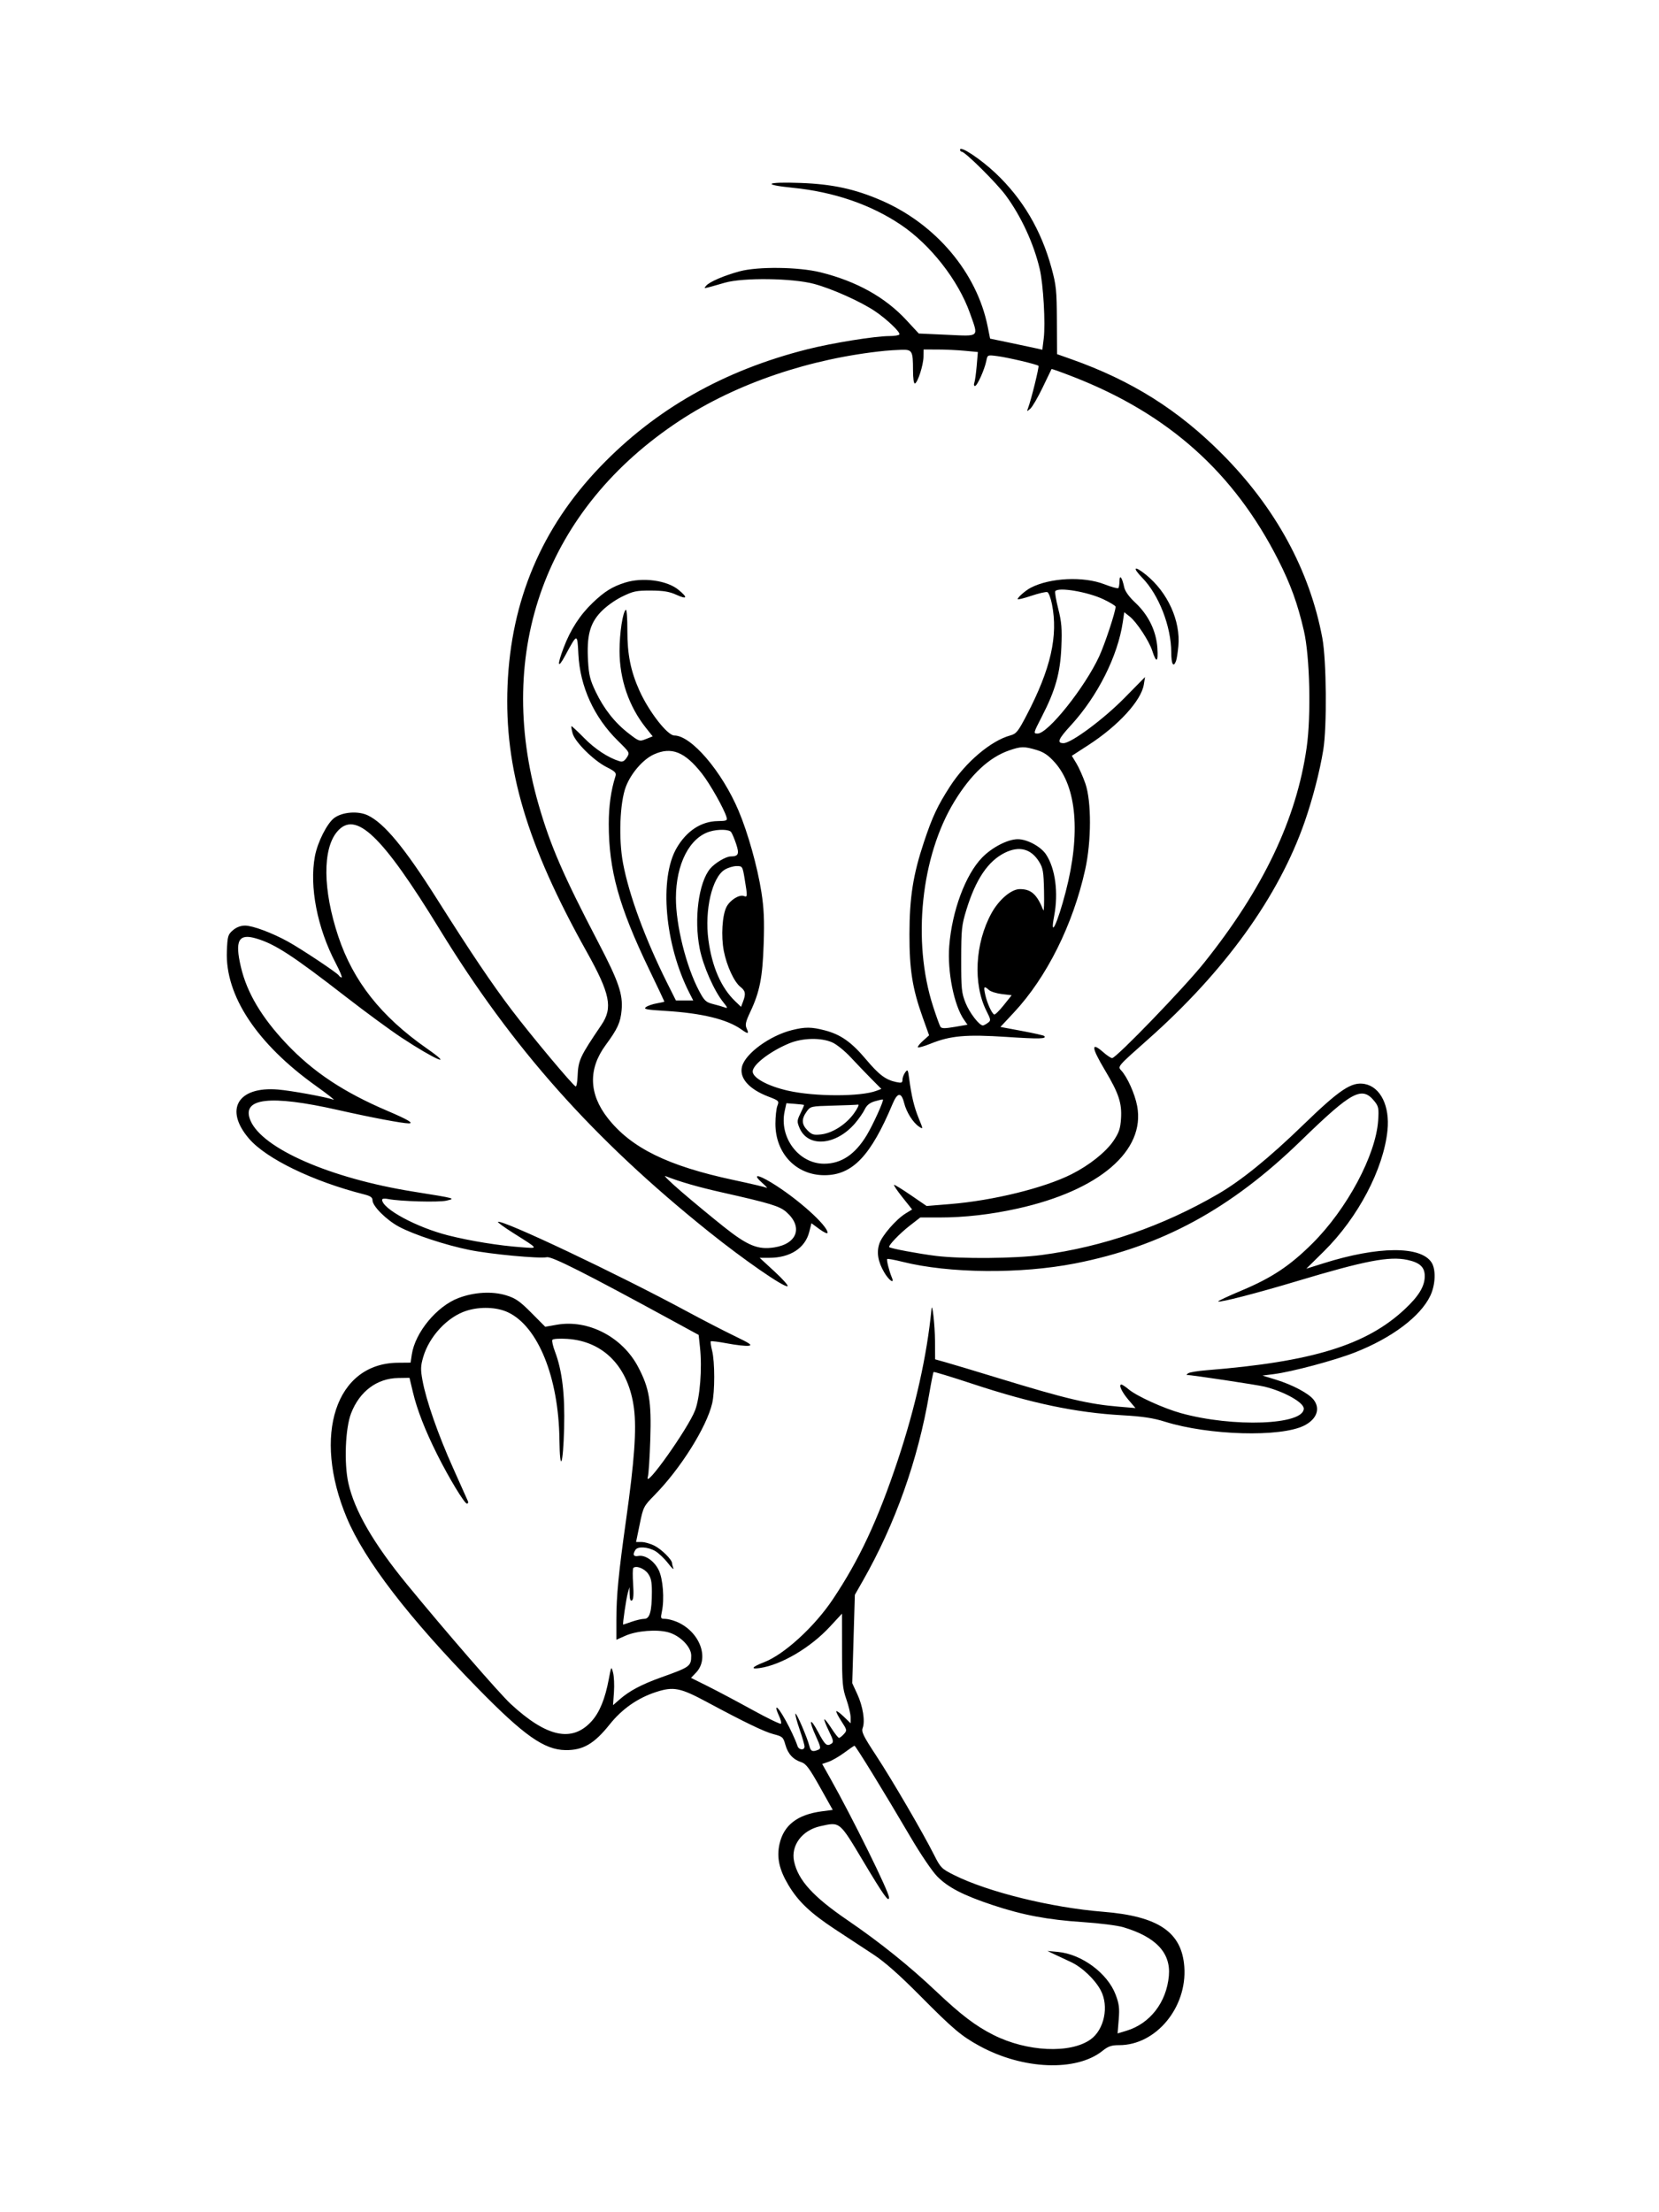 <svg xmlns="http://www.w3.org/2000/svg" width="864" height="1152" viewBox="0 0 864 1152" version="1.1">
	<path d="M 500 77.938 C 500 78.522, 500.384 79, 500.853 79 C 502.610 79, 519.006 95.265, 523.792 101.755 C 531.810 112.628, 538.332 126.740, 541.468 140 C 543.357 147.990, 544.541 168.516, 543.563 176.339 L 542.841 182.124 539.670 181.399 C 537.927 181, 531.807 179.699, 526.071 178.507 L 515.643 176.341 514.348 169.920 C 508.707 141.946, 487.358 116.669, 458.988 104.375 C 445.234 98.415, 433.492 95.875, 416.890 95.270 C 398.865 94.613, 396.425 96.139, 412.872 97.783 C 434.217 99.918, 453.410 106.486, 469.123 117.033 C 484.590 127.417, 499.082 145.945, 505.152 163.097 C 509.685 175.908, 510.519 175.121, 493.250 174.343 L 478.500 173.678 472 166.662 C 460.969 154.753, 446.035 146.448, 427.307 141.807 C 415.888 138.977, 394.782 138.717, 385.209 141.289 C 377.168 143.450, 369.423 146.780, 367.781 148.783 C 366.364 150.513, 365.604 150.635, 377.500 147.222 C 387.039 144.484, 412.804 144.833, 424 147.851 C 433.372 150.377, 448.200 157.020, 455.678 162.044 C 461.818 166.169, 469.069 173.079, 468.398 174.166 C 468.114 174.625, 465.771 175.002, 463.191 175.005 C 455.690 175.012, 433.532 178.579, 420.448 181.884 C 376.858 192.898, 341.407 213.020, 312.500 243.155 C 282.116 274.830, 266.126 312.619, 264.329 357 C 262.583 400.145, 274.381 439.850, 305.483 495.500 C 317.775 517.493, 319.256 524.785, 313.239 533.684 C 301.849 550.529, 301.166 552.015, 300.790 560.761 C 300.666 563.654, 300.222 565.904, 299.803 565.761 C 298.350 565.263, 276.733 539.424, 266.539 526 C 256.170 512.345, 245.320 496.234, 227.477 468 C 210.710 441.468, 200.096 428.646, 191.539 424.585 C 186.526 422.206, 178.502 422.794, 174.203 425.855 C 170.443 428.533, 165.393 438.453, 164.005 445.886 C 161.048 461.733, 165.218 483.195, 174.811 501.504 C 176.972 505.627, 178.375 509, 177.929 509 C 177.483 509, 176.832 508.537, 176.482 507.971 C 175.649 506.623, 157.046 494.241, 150 490.345 C 141.764 485.791, 131.605 482, 127.635 482 C 125.352 482, 123.124 482.850, 121.306 484.413 C 118.709 486.647, 118.474 487.459, 118.151 495.318 C 117.202 518.423, 133.797 543.518, 164.554 565.488 C 170.574 569.788, 174.681 573.015, 173.681 572.658 C 169.720 571.246, 151.697 567.949, 144.802 567.376 C 123.875 565.634, 116.675 577.745, 129.635 592.887 C 138.654 603.423, 163.052 615.239, 189.750 622.001 C 192.960 622.814, 194 623.563, 194 625.061 C 194 628.084, 201.300 635.348, 207.842 638.835 C 215.590 642.965, 232.119 648.407, 244.500 650.904 C 255.580 653.139, 280.632 655.495, 284.814 654.695 C 287.444 654.192, 304.619 662.865, 350.179 687.700 L 363.858 695.157 364.556 701.675 C 365.730 712.644, 364.553 727.737, 362.003 734.399 C 358.344 743.957, 335.179 776.540, 337.403 769 C 337.808 767.625, 338.381 758.850, 338.675 749.500 C 339.300 729.675, 338.161 722.905, 332.340 711.828 C 324.134 696.212, 306.318 686.969, 289.975 689.848 L 283.950 690.909 276.725 683.633 C 270.702 677.569, 268.525 676.058, 263.643 674.552 C 256.349 672.303, 246.934 672.838, 238.715 675.967 C 227.432 680.263, 216.189 693.888, 214.471 705.347 L 213.835 709.588 207.167 709.647 C 174.875 709.933, 162.566 747.319, 180.589 790.373 C 189.856 812.511, 212.864 842.447, 248.915 879.272 C 272.888 903.760, 283.451 911.196, 294.489 911.356 C 303.597 911.488, 309.442 908.099, 317.477 898.029 C 323.985 889.873, 332.193 884.153, 341.846 881.050 C 350.759 878.184, 354.320 878.890, 368 886.235 C 387.884 896.911, 398.100 901.841, 402.883 903.067 C 407.517 904.254, 407.910 904.609, 409.027 908.597 C 410.359 913.353, 413.065 916.287, 417.399 917.672 C 419.737 918.420, 421.594 920.912, 426.994 930.550 L 433.690 942.500 428.095 943.229 C 415.308 944.893, 408.176 950.385, 405.964 960.270 C 404.403 967.244, 405.793 973.601, 410.649 981.708 C 415.778 990.269, 422.148 996.294, 435 1004.741 C 441.325 1008.898, 450.325 1014.811, 455 1017.882 C 460.806 1021.695, 468.413 1028.420, 479 1039.099 C 496.377 1056.626, 500.624 1060.219, 510.096 1065.404 C 532.713 1077.784, 560.557 1078.895, 574.191 1067.960 C 577.181 1065.563, 578.838 1065, 582.904 1065 C 602.014 1065, 618.301 1045.385, 616.781 1024.202 C 615.483 1006.119, 603.283 997.851, 574.500 995.544 C 547.498 993.381, 514.390 985.213, 496.758 976.366 C 490.401 973.176, 489.816 972.584, 486.491 965.983 C 480.585 954.254, 464.536 926.740, 456.235 914.112 C 449.606 904.026, 448.528 901.815, 449.282 899.839 C 450.630 896.301, 449.385 888.516, 446.458 882.173 L 443.839 876.500 444.521 853.500 L 445.203 830.500 449.473 823 C 466.252 793.532, 478.072 760.238, 483.916 725.985 C 484.961 719.861, 485.992 714.674, 486.209 714.458 C 486.425 714.242, 495.486 717, 506.346 720.587 C 537.285 730.808, 560.254 735.629, 584.500 736.991 C 595.063 737.585, 600.511 738.407, 606.692 740.339 C 629.565 747.491, 667.011 748.532, 679.221 742.355 C 685.799 739.028, 687.780 733.532, 684.092 728.844 C 681.520 725.574, 673.079 721.100, 664.526 718.473 L 657.500 716.316 663.353 715.573 C 672.831 714.370, 695.148 708.405, 705.706 704.251 C 724.909 696.698, 739.704 685.577, 744.867 674.817 C 747.621 669.076, 747.921 661.054, 745.518 657.388 C 739.850 648.737, 717.734 648.904, 689.408 657.811 L 680.315 660.670 689.515 651.585 C 707.240 634.081, 720.530 608.800, 722.593 588.666 C 723.891 576.004, 718.987 566.026, 710.703 564.472 C 703.920 563.200, 697.753 567.317, 678.499 585.973 C 660.894 603.030, 646.455 614.739, 634.320 621.796 C 605.605 638.496, 574.328 649.307, 542.500 653.536 C 528.529 655.392, 500.637 655.629, 487.457 654.003 C 478.498 652.897, 463.836 650.153, 463.120 649.447 C 462.403 648.742, 468.499 642.366, 473.889 638.182 L 479.277 634 489.178 634 C 502.351 634, 516.008 632.442, 529.960 629.347 C 572.504 619.911, 596.568 599.289, 592.234 575.983 C 591.059 569.667, 587.106 560.846, 583.916 557.426 C 581.983 555.353, 581.985 555.350, 597.836 541.300 C 637.870 505.815, 665.918 466.881, 679.447 428.013 C 683.647 415.948, 687.305 401.813, 689.155 390.500 C 691.120 378.484, 690.830 343.857, 688.667 332.264 C 682.096 297.053, 664.324 264.403, 636.500 236.431 C 613.644 213.453, 589.352 198.178, 558 187.072 L 550.500 184.415 550.418 166.957 C 550.344 151.218, 550.068 148.520, 547.615 139.535 C 542.244 119.862, 532.612 103.524, 518.544 90.223 C 510.704 82.810, 500 75.719, 500 77.938 M 461 182.673 C 421.922 186.612, 383.385 199.709, 354 219.037 C 284.568 264.708, 257.370 338.692, 280.490 419 C 286.654 440.414, 293.286 455.708, 311.708 491 C 322.167 511.037, 324.480 517.773, 323.732 526.016 C 323.147 532.468, 321.647 535.757, 315.445 544.182 C 306.268 556.648, 306.637 569.662, 316.523 582.258 C 328.692 597.763, 347.734 607.137, 381.920 614.453 C 390.780 616.348, 398.584 618.178, 399.264 618.518 C 399.944 618.858, 398.953 617.765, 397.063 616.089 C 391.779 611.404, 394.175 611.272, 401.718 615.832 C 415 623.863, 431 638.150, 431 641.980 C 431 642.636, 429.109 641.782, 426.798 640.083 L 422.596 636.993 421.441 641.543 C 419.305 649.954, 411.504 655, 400.634 655 L 395.625 655 403.445 662.206 C 407.746 666.169, 410.755 669.582, 410.132 669.789 C 408.182 670.439, 387.250 655.940, 369 641.297 C 308.882 593.062, 266.917 545.913, 228.997 484 C 198.851 434.781, 185.139 421.727, 175.552 433.121 C 167.909 442.203, 168.138 463.447, 176.135 487.500 C 183.935 510.958, 198.448 529.338, 222.346 546.023 C 237.315 556.475, 226.367 551.754, 209 540.268 C 203.225 536.449, 190.400 527.040, 180.500 519.360 C 152.319 497.499, 143.202 491.565, 133.352 488.678 C 124.207 485.997, 122.211 489.787, 125.476 503.634 C 128.631 517.014, 136.301 529.903, 149.243 543.575 C 163.110 558.225, 178.906 568.720, 201.783 578.483 C 212.445 583.033, 215.783 585.005, 212.809 584.996 C 209.503 584.987, 192.872 581.833, 176 578.017 C 140.503 569.989, 125.537 571.776, 130.419 583.460 C 136.533 598.094, 172.033 613.605, 215.259 620.528 C 237.563 624.101, 237.438 624.067, 232.500 625.233 C 228.508 626.177, 208.344 625.619, 202.229 624.396 C 200.330 624.016, 199 624.158, 199 624.740 C 199 629.468, 217.012 639.181, 233.500 643.343 C 244.973 646.240, 259.920 648.659, 271.500 649.492 C 280.587 650.147, 280.882 650.675, 267.382 642.133 C 262.717 639.182, 259.102 636.565, 259.349 636.318 C 260.991 634.676, 321.558 663.355, 358 683.031 C 365.975 687.337, 377 693.029, 382.500 695.680 C 390.785 699.673, 392.030 700.554, 389.759 700.816 C 388.251 700.989, 383.330 700.436, 378.822 699.585 C 374.315 698.735, 370.428 698.238, 370.185 698.482 C 369.942 698.725, 370.251 700.940, 370.872 703.405 C 372.316 709.140, 372.327 724.728, 370.892 730.807 C 367.956 743.242, 354.445 764.761, 340.948 778.500 C 335.187 784.364, 335.010 784.710, 333.156 793.750 L 331.259 803 334.169 803 C 335.770 803, 338.805 803.880, 340.914 804.956 C 344.578 806.826, 350 812.219, 350 813.995 C 350 814.458, 350.303 815.661, 350.673 816.668 C 351.043 817.676, 349.799 816.496, 347.908 814.047 C 346.018 811.599, 343.035 808.757, 341.281 807.732 C 337.436 805.487, 332.144 805.161, 330.920 807.095 C 329.351 809.573, 329.906 810.741, 332.423 810.259 C 336.003 809.575, 340.764 812.882, 343.076 817.657 C 345.292 822.234, 346.082 832.726, 344.702 839.250 C 343.958 842.770, 344.058 843, 346.333 843 C 347.665 843, 350.369 843.674, 352.341 844.498 C 364.384 849.530, 369.711 863.473, 362.476 871.025 L 359.877 873.738 368.688 878.128 C 373.535 880.542, 383.930 886.059, 391.788 890.387 C 399.647 894.716, 406.365 897.969, 406.717 897.616 C 407.070 897.263, 406.584 895.350, 405.636 893.364 C 404.689 891.377, 404.126 889.541, 404.385 889.282 C 405.371 888.296, 412.883 901.983, 415.344 909.250 C 416.066 911.381, 419 911.589, 419 909.509 C 419 908.689, 417.825 904.614, 416.388 900.454 C 414.951 896.294, 414 892.667, 414.273 892.393 C 414.823 891.844, 420.443 904.899, 421.530 909.250 C 422.224 912.030, 423.147 912.415, 426.156 911.180 C 427.632 910.574, 427.494 909.800, 424.884 904.066 C 420.951 895.422, 421.792 893.937, 426.076 901.964 C 429.693 908.743, 430.597 909.538, 432.982 908.032 C 434.248 907.232, 434.059 906.271, 431.684 901.429 C 430.156 898.312, 429.093 895.573, 429.324 895.343 C 429.554 895.112, 431.198 897.191, 432.976 899.962 C 434.754 902.733, 436.542 905, 436.949 905 C 437.357 905, 438.495 904.111, 439.479 903.024 C 441.208 901.113, 441.165 900.890, 438.184 896.307 C 436.488 893.700, 435.309 891.357, 435.565 891.102 C 435.821 890.846, 437.598 892.157, 439.515 894.015 L 443 897.392 443 894.326 C 443 892.640, 441.999 888.389, 440.776 884.880 C 438.781 879.160, 438.549 876.524, 438.526 859.398 L 438.500 840.296 432.191 847.110 C 422.125 857.983, 407.009 866.919, 395.831 868.603 C 390.583 869.394, 391.532 868.062, 398 865.559 C 408.449 861.515, 424.180 847.110, 433.722 832.850 C 447.541 812.197, 457.152 791.629, 467.530 760.500 C 476.742 732.867, 482.818 705.639, 485.115 681.699 C 485.506 677.624, 486.895 690.148, 486.942 698.179 L 487 707.858 492.750 709.475 C 495.913 710.365, 508.175 714.050, 520 717.665 C 555.427 728.495, 566.912 731.210, 582.931 732.540 L 591.361 733.240 587.781 729.057 C 584.241 724.922, 582.409 721, 584.017 721 C 584.473 721, 586.202 722.141, 587.859 723.535 C 592.019 727.035, 605.976 733.383, 615.037 735.895 C 642.204 743.428, 679 742.061, 679 733.519 C 679 730.320, 668.783 724.609, 658.555 722.091 C 654.737 721.150, 621.004 716.060, 618.089 715.985 C 617.765 715.976, 618.136 715.567, 618.914 715.074 C 619.692 714.582, 623.967 713.889, 628.414 713.534 C 683.445 709.143, 711.591 700.475, 731.604 681.754 C 738.912 674.918, 742 669.804, 742 664.540 C 742 659.851, 739.459 657.479, 732.940 656.081 C 723.555 654.068, 710.880 656.507, 675.500 667.133 C 654.664 673.392, 635.105 678.438, 634.404 677.737 C 634.180 677.513, 639.675 674.945, 646.615 672.030 C 662.375 665.412, 671.749 659.186, 683.426 647.581 C 701.496 629.623, 716.515 601.574, 717.738 583.500 C 718.154 577.348, 717.941 576.158, 715.975 573.675 C 709.368 565.334, 704.268 568.035, 677.500 594.047 C 640.949 629.566, 605.113 649.042, 560 657.905 C 531.526 663.498, 494.254 663.153, 470 657.071 C 465.875 656.036, 462.298 655.386, 462.052 655.626 C 461.599 656.067, 463.094 662.017, 464.469 665.250 C 466.014 668.882, 462.999 666.854, 460.492 662.576 C 457.248 657.041, 456.433 652.248, 457.953 647.643 C 459.348 643.416, 466.656 634.994, 471.558 631.964 L 475.028 629.819 469.928 623.410 C 467.123 619.884, 465.204 616.998, 465.664 616.996 C 466.124 616.994, 470.118 619.472, 474.539 622.504 L 482.578 628.015 494.917 627.007 C 517.186 625.187, 543.744 618.656, 558 611.492 C 567.339 606.800, 575.970 599.921, 579.957 593.992 C 582.790 589.780, 583.488 587.700, 583.820 582.481 C 584.333 574.431, 582.645 569.344, 575.478 557.333 C 568.316 545.331, 568.038 542.192, 574.653 548 C 576.532 549.650, 578.574 551, 579.191 551 C 581.327 551, 616.624 514.439, 626.979 501.500 C 657.895 462.869, 675.197 426.579, 680.509 389.221 C 682.880 372.546, 682.152 341.806, 679.071 328.500 C 675.789 314.325, 672.210 304.427, 665.765 291.699 C 642.698 246.147, 608.612 215.640, 559.192 196.316 C 552.928 193.867, 547.728 192.007, 547.636 192.182 C 547.544 192.357, 545.459 196.688, 543.001 201.806 C 540.544 206.924, 537.662 211.874, 536.597 212.806 C 534.756 214.417, 534.698 214.402, 535.414 212.500 C 537.051 208.156, 541.290 190.957, 540.836 190.502 C 540.061 189.727, 524.970 186.166, 519.397 185.443 C 514.297 184.782, 514.293 184.783, 513.669 187.903 C 512.757 192.466, 508.913 201, 507.770 201 C 507.229 201, 507.071 200.259, 507.418 199.352 C 507.766 198.446, 508.324 194.467, 508.659 190.510 L 509.267 183.314 502.383 182.664 C 498.598 182.307, 492.238 182.011, 488.250 182.007 L 481 182 480.956 185.750 C 480.906 190.067, 477.980 199.216, 476.500 199.684 C 475.897 199.875, 475.497 197.124, 475.493 192.750 C 475.483 182.648, 475.083 181.966, 469.281 182.160 C 466.652 182.248, 462.925 182.479, 461 182.673 M 594.890 300.887 C 603.554 309.782, 609.953 326.258, 609.985 339.750 C 610 345.814, 611.091 347.810, 612.453 344.262 C 612.820 343.307, 613.372 339.818, 613.681 336.511 C 614.912 323.334, 608.128 308.398, 596.758 299.250 C 590.657 294.341, 589.501 295.354, 594.890 300.887 M 583.030 302.583 C 583.014 304.279, 582.735 305.932, 582.411 306.255 C 582.088 306.579, 578.825 305.679, 575.161 304.254 C 564.278 300.024, 546.923 300.836, 536.829 306.048 C 534.142 307.435, 530 311.044, 530 311.998 C 530 312.355, 533.202 311.574, 537.115 310.261 C 541.029 308.948, 544.783 308.087, 545.459 308.346 C 546.134 308.605, 547.208 311.408, 547.844 314.575 C 551.159 331.084, 547.253 348.299, 534.755 372.257 C 530.170 381.046, 529.310 382.111, 526.083 383 C 516.034 385.770, 502.893 396.899, 494.742 409.545 C 488.208 419.681, 485.570 425.324, 481.146 438.619 C 475.522 455.526, 473.672 467.317, 473.635 486.500 C 473.600 504.866, 475.182 514.831, 480.487 529.676 L 483.871 539.143 480.686 541.989 C 478.935 543.554, 477.748 545.081, 478.049 545.383 C 478.350 545.684, 481.299 544.839, 484.602 543.505 C 494.992 539.308, 503.157 538.584, 524.303 539.983 C 541.426 541.116, 545.345 541.011, 543.798 539.465 C 543.504 539.171, 538.258 537.994, 532.140 536.850 L 521.017 534.771 528.022 527.269 C 545.119 508.962, 558.799 481.546, 565.159 452.844 C 568.435 438.063, 568.474 417.309, 565.245 408 C 564.005 404.425, 561.913 399.719, 560.595 397.543 L 558.199 393.585 566.850 387.983 C 582.411 377.904, 594.333 364.886, 595.696 356.485 L 596.330 352.577 585.415 363.651 C 574.625 374.599, 557.878 387, 553.883 387 C 550.252 387, 551.115 384.883, 557.637 377.791 C 571.647 362.557, 582.182 341.586, 584.779 323.765 L 585.500 318.815 588.390 321.090 C 591.919 323.868, 598.467 333.811, 600.067 338.822 C 602.201 345.505, 603.269 344.983, 602.765 337.500 C 602.163 328.562, 598.104 320.242, 591.193 313.777 C 587.973 310.765, 585.926 307.907, 585.474 305.793 C 584.372 300.637, 583.067 298.922, 583.030 302.583 M 325.500 303.399 C 318.877 305.493, 314.853 307.998, 308.731 313.838 C 302.038 320.222, 297.079 327.894, 293.500 337.403 C 290.026 346.633, 290.416 348.666, 294.285 341.500 C 300.701 329.619, 300.664 329.623, 301.221 340.720 C 302.063 357.490, 309.355 373.496, 321.690 385.650 C 328.057 391.924, 328.074 391.957, 326.409 394.499 C 325.154 396.413, 324.207 396.887, 322.618 396.396 C 316.706 394.568, 309.860 390.068, 304.172 384.272 C 300.691 380.725, 297.721 377.976, 297.572 378.162 C 297.423 378.348, 297.713 380.028, 298.217 381.897 C 299.428 386.386, 309.135 396.021, 315.903 399.451 C 320.475 401.768, 321.103 402.432, 320.501 404.317 C 318.198 411.531, 317.042 419.779, 317.041 429 C 317.038 453.108, 322.302 472.075, 338.105 504.896 C 342.447 513.914, 346 521.412, 346 521.558 C 346 521.705, 344.242 522.121, 342.092 522.484 C 339.943 522.848, 337.396 523.721, 336.431 524.426 C 334.954 525.507, 336.549 525.822, 346.589 526.430 C 365.466 527.575, 378.696 530.799, 386.073 536.052 C 389.643 538.594, 390.189 538.509, 388.871 535.617 C 387.973 533.646, 388.302 532.136, 390.779 526.867 C 395.684 516.433, 397.137 509.028, 397.717 491.495 C 398.125 479.169, 397.851 472.962, 396.525 464.495 C 394.470 451.363, 389.492 433.630, 384.654 422.196 C 375.965 401.664, 360.014 383, 351.156 383 C 347.599 383, 337.919 370.547, 333.035 359.687 C 328.447 349.487, 326.696 340.756, 326.733 328.264 C 326.750 322.084, 326.398 317.254, 325.950 317.531 C 324.348 318.521, 322.636 329.660, 322.650 339 C 322.672 353.739, 327.508 367.845, 336.356 378.978 L 339.914 383.456 336.445 384.840 C 333.043 386.197, 332.867 386.141, 327.457 381.967 C 320.235 376.395, 314.545 369.209, 310.236 360.215 C 307.316 354.123, 306.664 351.504, 306.249 344.215 C 305.509 331.223, 307.148 324.826, 312.748 318.839 C 315.429 315.972, 319.987 312.655, 323.874 310.741 C 329.767 307.840, 331.352 307.504, 338.979 307.536 C 345.519 307.563, 348.605 308.073, 352.250 309.729 C 357.912 312.302, 358.365 311.271, 353.379 307.161 C 347.349 302.190, 334.713 300.485, 325.500 303.399 M 549.576 307.877 C 549.278 308.359, 549.979 312.490, 551.134 317.057 C 552.870 323.922, 553.150 327.367, 552.754 336.930 C 552.193 350.449, 549.667 359.441, 542.551 373.250 C 538.137 381.816, 538.091 382, 540.388 382 C 545.815 382, 564.992 357.956, 572.464 341.784 C 575.430 335.365, 581 318.500, 581 315.939 C 581 315.479, 578.179 313.756, 574.731 312.110 C 566.506 308.185, 550.999 305.575, 549.576 307.877 M 525.500 390.802 C 515.153 394.397, 505.725 403.180, 497.103 417.257 C 479.610 445.819, 474.978 490.183, 485.948 524.084 C 487.624 529.263, 489.346 534.039, 489.775 534.698 C 490.375 535.621, 492.086 535.635, 497.209 534.757 L 503.864 533.617 502.073 531.059 C 496.843 523.583, 493.313 505.979, 494.364 492.604 C 495.798 474.338, 502.803 455.502, 511.482 446.572 C 516.666 441.238, 524.843 437.024, 530.038 437.010 C 534.917 436.996, 542.030 440.816, 544.751 444.912 C 549.622 452.240, 551.295 464.900, 548.995 477.025 C 546.622 489.540, 550.733 480.917, 555.009 464.413 C 562.865 434.087, 560.790 409.769, 549.252 396.935 C 545.926 393.236, 543.589 391.658, 539.740 390.515 C 533.341 388.615, 531.700 388.648, 525.500 390.802 M 340.500 392.871 C 334.911 395.424, 328.686 402.588, 325.980 409.581 C 322.798 417.806, 322.080 436.754, 324.468 449.500 C 327.589 466.162, 336.129 489.293, 347.635 512.250 L 352.020 521 356.530 521 L 361.041 521 359.045 517.088 C 346.190 491.890, 343.172 457.326, 352.446 441.502 C 357.626 432.663, 365.182 427.723, 373.731 427.584 C 378.478 427.508, 378.908 427.315, 378.366 425.500 C 377.033 421.034, 369.739 408.144, 365.487 402.740 C 356.602 391.447, 349.638 388.697, 340.500 392.871 M 369.685 433.017 C 359.085 436.199, 352.051 449.971, 352.015 467.619 C 351.985 481.869, 357.371 503.411, 364.136 516.103 C 366.837 521.172, 367.652 521.927, 371.459 522.885 C 373.815 523.479, 376.588 524.282, 377.621 524.671 C 379.109 525.232, 378.920 524.664, 376.709 521.939 C 371.925 516.043, 366.189 503.033, 364.409 494.041 C 361.344 478.560, 363.838 459.511, 369.870 452.329 C 372.312 449.420, 378.026 446.012, 380.500 445.988 C 384.605 445.949, 385.130 444.747, 383.362 439.439 C 382.457 436.722, 381.275 433.938, 380.736 433.250 C 379.638 431.851, 373.968 431.731, 369.685 433.017 M 523.307 444.077 C 514.577 448.399, 508.182 457.871, 503.315 473.693 C 500.827 481.782, 500.604 483.886, 500.583 499.500 C 500.563 514.904, 500.776 517.039, 502.849 522.242 C 504.904 527.396, 509.979 534, 511.886 534 C 512.288 534, 513.428 533.407, 514.419 532.683 C 516.135 531.428, 516.103 531.135, 513.734 526.433 C 506.673 512.417, 507.755 491.252, 516.334 475.583 C 520.209 468.506, 526.682 463, 531.127 463 C 537.031 463, 540.014 465.682, 543.360 474 C 543.692 474.825, 543.857 470.325, 543.727 464 C 543.519 453.925, 543.199 452.032, 541.148 448.726 C 536.958 441.971, 530.802 440.367, 523.307 444.077 M 377.425 452.882 C 370.841 456.898, 366.874 473.952, 368.931 489.406 C 370.805 503.492, 375.560 514.372, 382.925 521.428 L 385.932 524.309 386.966 521.589 C 388.520 517.502, 388.243 515.979, 385.561 513.869 C 382.329 511.327, 378.481 502.989, 376.961 495.234 C 375.456 487.550, 376.125 476.592, 378.366 472.259 C 380.217 468.679, 385.023 465.688, 387.437 466.614 C 389.307 467.332, 389.329 466.875, 387.853 457.943 C 386.722 451.089, 386.667 451, 383.603 451.004 C 381.897 451.006, 379.116 451.851, 377.425 452.882 M 513.135 518.105 C 514.095 522.378, 516.436 527.559, 517.743 528.305 C 518.159 528.543, 520.386 526.381, 522.690 523.501 L 526.880 518.264 521.803 517.663 C 519.010 517.332, 515.964 516.373, 515.034 515.531 C 512.456 513.198, 512.131 513.638, 513.135 518.105 M 412.500 536.407 C 400.963 539.260, 388.138 548.620, 386.427 555.433 C 384.932 561.391, 390.023 567.164, 400.210 571.062 C 405.668 573.151, 405.829 573.317, 404.852 575.863 C 404.296 577.313, 403.836 581.495, 403.832 585.156 C 403.812 600.658, 414.674 612.032, 429.446 611.978 C 443.989 611.925, 453.496 601.941, 464.896 574.750 C 467.392 568.797, 469.421 568.643, 470.845 574.298 C 472.083 579.214, 475.501 584.641, 478.665 586.713 C 480.829 588.130, 480.829 588.129, 478.449 582.316 C 476.064 576.490, 474.710 570.833, 473.471 561.521 C 472.862 556.940, 472.696 556.695, 471.404 558.462 C 470.632 559.518, 470 561.232, 470 562.271 C 470 563.874, 469.509 564.056, 466.750 563.480 C 461.275 562.337, 457.790 559.721, 451.009 551.666 C 443.418 542.647, 437.810 538.698, 429.540 536.549 C 422.585 534.741, 419.343 534.714, 412.500 536.407 M 411 543.330 C 401.046 547.461, 392 554.432, 392 557.972 C 392 561.322, 399.951 565.628, 410.500 567.992 C 424.437 571.115, 448.268 571.130, 456.447 568.020 L 459.006 567.047 453.753 561.752 C 450.864 558.839, 446.048 553.817, 443.052 550.591 C 440.056 547.365, 435.781 543.897, 433.552 542.884 C 427.728 540.239, 417.984 540.432, 411 543.330 M 455.680 573.461 C 452.965 574.256, 451.421 575.485, 450.343 577.711 C 449.509 579.434, 447.253 582.682, 445.329 584.929 C 435.371 596.563, 420.728 597.773, 416.361 587.322 C 415.008 584.084, 415.053 583.471, 416.916 579.705 C 418.031 577.452, 418.843 575.513, 418.721 575.396 C 418.600 575.279, 416.485 575.029, 414.022 574.841 L 409.545 574.500 408.647 578.671 C 405.705 592.338, 415.974 606, 429.189 606 C 438.135 606, 445.323 601.194, 451.380 591.164 C 454.695 585.674, 460.433 573.010, 459.808 572.562 C 459.639 572.441, 457.781 572.845, 455.680 573.461 M 433.796 575.746 C 422.198 576.060, 422.073 576.089, 420.046 578.936 C 417.316 582.770, 417.468 585.558, 420.576 588.667 C 422.788 590.879, 423.783 591.172, 427.618 590.740 C 433.572 590.068, 440.594 585.571, 444.776 579.749 C 446.666 577.118, 447.588 575.096, 446.844 575.215 C 446.105 575.333, 440.233 575.572, 433.796 575.746 M 355 620.675 C 360.775 625.651, 370.649 633.820, 376.942 638.830 C 389.361 648.715, 394.795 650.928, 403.314 649.566 C 415.314 647.647, 418.275 638.838, 409.507 631.140 C 406.022 628.080, 401.137 626.593, 376 620.937 C 363.443 618.112, 354.011 615.388, 346.500 612.420 C 345.400 611.985, 349.225 615.700, 355 620.675 M 243 682.550 C 233.120 685.646, 223.543 695.884, 220.395 706.714 C 219.043 711.363, 218.989 713.169, 220.031 718.838 C 221.963 729.358, 228.171 747.129, 235.982 764.500 C 239.939 773.300, 243.409 781.063, 243.695 781.750 C 243.980 782.438, 243.746 783, 243.174 783 C 241.880 783, 233.741 769.542, 227.599 757.247 C 221.371 744.779, 217.225 734.131, 215.063 725.047 L 213.266 717.500 207.383 717.593 C 196.301 717.768, 187.260 724.547, 182.834 736 C 179.834 743.762, 179.127 761.979, 181.425 772.308 C 184.621 786.671, 194.507 803.750, 211.948 825.036 C 231.751 849.204, 260.058 881.838, 265.948 887.291 C 284.754 904.702, 297.987 907.523, 308.129 896.284 C 312.257 891.709, 315.138 884.664, 317.038 874.500 C 318.332 867.579, 318.357 867.540, 319.278 871 C 319.791 872.925, 319.999 877.531, 319.740 881.235 L 319.269 887.971 322.595 885.051 C 327.784 880.495, 334.132 877.130, 344.594 873.391 C 359.393 868.102, 359.959 867.687, 359.985 862.132 C 360.005 857.589, 354.131 851.653, 347.964 849.985 C 341.991 848.369, 331.556 849.218, 325.734 851.794 L 321 853.888 321 843.550 C 321 831.013, 322.157 819.095, 326.051 791.500 C 330.405 760.656, 331.564 744.323, 330.173 733.443 C 327.426 711.951, 314.468 698.436, 295.440 697.214 C 291.365 696.953, 288.012 697.172, 287.672 697.722 C 287.343 698.254, 287.959 701.018, 289.041 703.865 C 292.773 713.687, 294.256 726.152, 293.788 743.772 C 293.269 763.295, 291.568 767.432, 291.350 749.700 C 290.951 717.264, 280.191 690.675, 264.500 683.353 C 258.678 680.636, 250.126 680.316, 243 682.550 M 329.812 816.522 C 329.474 816.859, 329.439 820.641, 329.732 824.926 C 330.093 830.184, 329.898 832.945, 329.133 833.418 C 328.370 833.890, 327.971 832.876, 327.910 830.309 L 327.820 826.500 326.966 829.500 C 326.132 832.429, 324.141 846, 324.545 846 C 324.657 846, 326.662 845.325, 329 844.500 C 331.338 843.675, 334.299 843, 335.580 843 C 338.405 843, 339.502 839.026, 339.496 828.818 C 339.493 823.603, 339.032 821.517, 337.397 819.318 C 335.442 816.689, 331.206 815.127, 329.812 816.522 M 439.685 912.712 C 437.037 914.675, 433.367 916.797, 431.529 917.429 L 428.187 918.578 432.389 926.039 C 443.889 946.458, 463 985.193, 463 988.085 C 463 990.950, 460.192 987.018, 449.725 969.500 C 437.012 948.222, 437.568 948.679, 427.187 950.989 C 417.682 953.105, 411.775 961.056, 413.561 969.334 C 415.673 979.125, 423.472 987.701, 441.381 999.925 C 458.128 1011.357, 473.491 1023.686, 487.457 1036.901 C 500.496 1049.239, 508.009 1054.961, 517.364 1059.679 C 534.828 1068.485, 557.415 1069.537, 567.950 1062.035 C 575.092 1056.950, 577.637 1044.759, 573.281 1036.500 C 570.259 1030.769, 563.491 1024.363, 557.589 1021.648 C 554.790 1020.360, 550.925 1018.550, 549 1017.625 L 545.500 1015.944 550.885 1016.441 C 563.362 1017.592, 576.783 1027.519, 581.028 1038.738 C 582.826 1043.490, 583.105 1045.762, 582.621 1051.697 L 582.034 1058.894 586.614 1057.516 C 598.913 1053.814, 607.488 1042.743, 608.738 1028.950 C 609.824 1016.971, 602.043 1008.656, 585 1003.584 C 581.975 1002.684, 572.525 1001.487, 564 1000.925 C 545.559 999.710, 532.630 997.267, 516.867 992.020 C 501.637 986.949, 493.788 982.895, 488.125 977.170 C 485.507 974.524, 479.430 965.554, 474.119 956.498 C 460.698 933.609, 445.585 908.997, 445 909.077 C 444.725 909.114, 442.333 910.750, 439.685 912.712" stroke="none" fill="black" fill-rule="evenodd"/>
</svg>